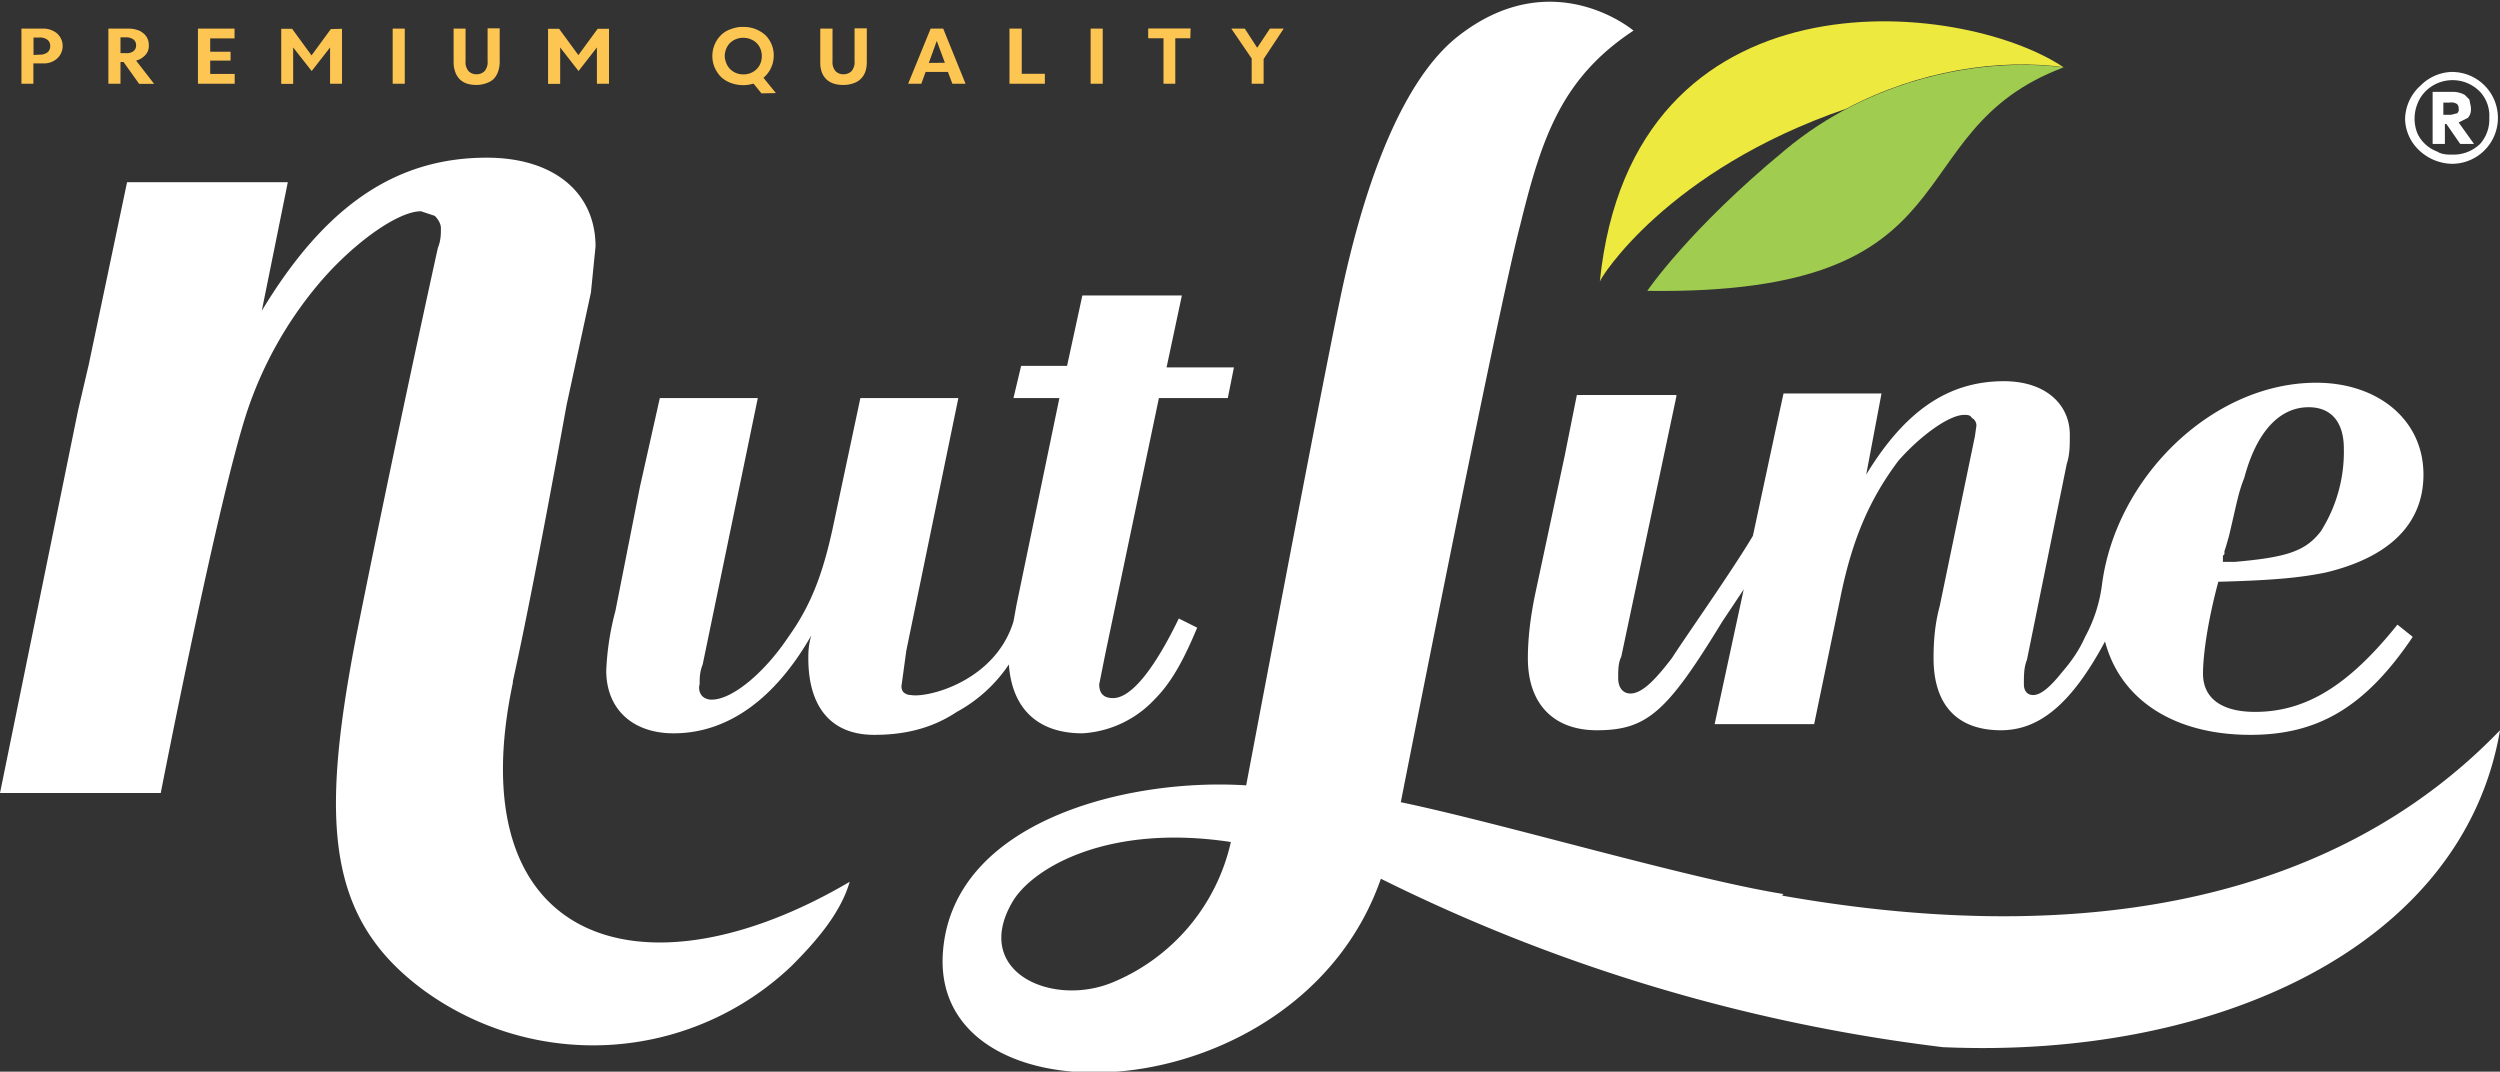 <svg xmlns="http://www.w3.org/2000/svg" viewBox="0 0 163.3 70"><rect x="0" y="0" width="163.3" height="70" fill="#333333" stroke="none"/><path fill="#eee93f" d="M134.8 4.4c-6.7-4.5-28.2-6.7-30.3 14 0-.2 4.4-7.3 16.1-11.3 4.7-2.5 10-3.3 14.3-2.7z" /><path fill="#a0cd4f" d="M116.6 9.8c-6.3 5.2-9 9.2-9 9.2 21.9.3 16-10.4 27.2-14.6-5.5-.7-12.7.8-18.2 5.4z" /><path fill="#fdc653" d="M82.54 3.84v1.63h-.78V3.82l-1.33-1.95h.88l.81 1.25.83-1.25h.9l-1.3 1.97zM77.75 2.5h-.98v2.97H76V2.5h-1v-.64h2.77l-.02.64zm4.79 1.34v1.63h-.78V3.82l-1.33-1.95h.88l.81 1.25.83-1.25h.9l-1.3 1.97zM72.03 5.47h-.79v-3.6h.79zm5.72-2.97h-.98v2.97H76V2.5h-1v-.64h2.77l-.02.64zm-9.5 2.32v.65h-2.31v-3.6h.8v2.95h1.5zm3.78.65h-.79v-3.6h.79zM61.92 4.7h-1.46l-.28.77h-.86l1.47-3.6h.82l1.46 3.6h-.86zm-.2-.6-.53-1.43-.52 1.44zm6.53.72v.65h-2.31v-3.6h.8v2.95h1.5zm-13.15.73c-.2 0-.41-.02-.61-.08A1.3 1.3 0 0 1 54 5.2a1.24 1.24 0 0 1-.31-.46 1.76 1.76 0 0 1-.11-.67v-2.2h.8v2.12a.9.9 0 0 0 .2.66.7.7 0 0 0 .52.2.72.72 0 0 0 .52-.2.9.9 0 0 0 .2-.66V1.85h.8v2.2c0 .23-.03.46-.11.67a1.2 1.2 0 0 1-.8.73c-.2.07-.4.1-.61.1zm6.82-.85h-1.46l-.28.77h-.86l1.47-3.6h.82l1.46 3.6h-.86zm-.2-.6-.53-1.43-.52 1.44zm-11.98 2-.52-.64a2.3 2.3 0 0 1-1.5-.05 1.84 1.84 0 0 1-.64-.4c-.17-.18-.3-.38-.4-.6a1.96 1.96 0 0 1 0-1.5c.1-.23.23-.43.4-.6.18-.18.4-.32.64-.4.26-.1.54-.16.82-.15A2.1 2.1 0 0 1 50 2.3a1.85 1.85 0 0 1 .54 1.34 1.88 1.88 0 0 1-.67 1.44l.81 1-.94.02zm-2.4-2.44c0 .16.04.3.1.46a1.13 1.13 0 0 0 .62.64c.16.07.33.1.5.1a1.22 1.22 0 0 0 .88-.36c.1-.11.19-.24.24-.38a1.3 1.3 0 0 0 0-.91 1.1 1.1 0 0 0-.63-.64c-.15-.07-.32-.1-.49-.1a1.23 1.23 0 0 0-.9.36 1.27 1.27 0 0 0-.32.83zm7.76 1.89c-.2 0-.41-.02-.61-.08A1.3 1.3 0 0 1 54 5.2a1.24 1.24 0 0 1-.31-.46 1.76 1.76 0 0 1-.11-.67v-2.2h.8v2.12a.9.9 0 0 0 .2.66.7.7 0 0 0 .52.2.72.72 0 0 0 .52-.2.9.9 0 0 0 .2-.66V1.85h.8v2.2c0 .23-.03.46-.11.67a1.2 1.2 0 0 1-.8.73c-.2.07-.4.1-.61.1zM39.78 1.87v3.6h-.79V3.1l-1.2 1.54-1.2-1.54v2.38h-.79v-3.6h.72l1.26 1.72 1.26-1.72h.74zm9.96 4.23-.52-.64a2.3 2.3 0 0 1-1.5-.05 1.84 1.84 0 0 1-.64-.4c-.17-.18-.3-.38-.4-.6a1.96 1.96 0 0 1 0-1.5c.1-.23.23-.43.4-.6.18-.18.4-.32.64-.4.26-.1.54-.16.82-.15A2.1 2.1 0 0 1 50 2.3a1.85 1.85 0 0 1 .54 1.34 1.88 1.88 0 0 1-.67 1.44l.81 1-.94.02zm-2.4-2.44c0 .16.04.3.1.46a1.13 1.13 0 0 0 .62.64c.16.07.33.1.5.1a1.22 1.22 0 0 0 .88-.36c.1-.11.19-.24.24-.38a1.3 1.3 0 0 0 0-.91 1.1 1.1 0 0 0-.63-.64c-.15-.07-.32-.1-.49-.1a1.23 1.23 0 0 0-.9.36 1.27 1.27 0 0 0-.32.83zM31.15 5.55c-.21 0-.42-.02-.62-.08a1.3 1.3 0 0 1-.48-.27 1.3 1.3 0 0 1-.3-.46 1.85 1.85 0 0 1-.12-.67v-2.2h.78v2.12a.9.9 0 0 0 .2.66.7.7 0 0 0 .52.2.73.73 0 0 0 .52-.2.9.9 0 0 0 .2-.66V1.85h.79v2.2c0 .23-.04.46-.12.67-.07.18-.17.34-.31.47-.14.12-.3.2-.48.26-.2.06-.39.1-.58.1zm8.63-3.68v3.6h-.79V3.1l-1.2 1.54-1.2-1.54v2.38h-.79v-3.6h.72l1.26 1.72 1.26-1.72h.74zm-13.34 3.6h-.79v-3.6h.79zm4.71.08c-.21 0-.42-.02-.62-.08a1.3 1.3 0 0 1-.48-.27 1.3 1.3 0 0 1-.3-.46 1.85 1.85 0 0 1-.12-.67v-2.2h.78v2.12a.9.9 0 0 0 .2.66.7.7 0 0 0 .52.2.73.73 0 0 0 .52-.2.9.9 0 0 0 .2-.66V1.85h.79v2.2c0 .23-.04.46-.12.67-.07.18-.17.34-.31.47-.14.12-.3.2-.48.26-.2.06-.39.1-.58.1zm-8.81-3.68v3.6h-.78V3.1l-1.2 1.54-1.21-1.54v2.38h-.78v-3.6h.71l1.27 1.74 1.26-1.72.73-.02zm4.1 3.6h-.79v-3.6h.79zM13.73 2.5v.88h1.33v.58h-1.33v.87h1.6v.64h-2.4v-3.6h2.39v.64h-1.59zm8.61-.63v3.6h-.78V3.1l-1.2 1.54-1.21-1.54v2.38h-.78v-3.6h.71l1.27 1.74 1.26-1.72.73-.02zM8.07 4.05h-.2v1.42h-.79v-3.6h1.34c.16 0 .33.02.49.07.15.04.29.1.41.2a.96.96 0 0 1 .4.82.86.86 0 0 1-.23.64c-.16.17-.37.3-.6.36l1.18 1.52h-.98Zm-.2-.58h.36a.7.7 0 0 0 .49-.13.45.45 0 0 0 .17-.38.46.46 0 0 0-.17-.38.8.8 0 0 0-.52-.14h-.33Zm5.86-.97v.88h1.33v.58h-1.33v.87h1.6v.64h-2.4v-3.6h2.39v.64h-1.59zm-10.9-.63a1.38 1.38 0 0 1 .88.3 1.1 1.1 0 0 1 .28 1.3 1.1 1.1 0 0 1-.28.37 1.26 1.26 0 0 1-.88.3h-.65v1.33H1.4v-3.6zm-.24 1.7a.8.8 0 0 0 .51-.15.51.51 0 0 0 .18-.4.5.5 0 0 0-.18-.42.8.8 0 0 0-.51-.15h-.4v1.14zm5.48.48h-.2v1.42h-.79v-3.6h1.34c.16 0 .33.02.49.07.15.04.29.1.41.2a.96.96 0 0 1 .4.82.86.86 0 0 1-.23.64c-.16.17-.37.3-.6.36l1.18 1.52h-.98Zm-.2-.58h.36a.7.7 0 0 0 .49-.13.45.45 0 0 0 .17-.38.46.46 0 0 0-.17-.38.8.8 0 0 0-.52-.14h-.33Zm-5.04-1.6a1.38 1.38 0 0 1 .88.3 1.1 1.1 0 0 1 .28 1.3 1.1 1.1 0 0 1-.28.37 1.26 1.26 0 0 1-.88.3h-.65v1.33H1.4v-3.6zm-.24 1.7a.8.8 0 0 0 .51-.15.51.51 0 0 0 .18-.4.5.5 0 0 0-.18-.42.8.8 0 0 0-.51-.15h-.4v1.14zm.24-1.7a1.38 1.38 0 0 1 .88.3 1.1 1.1 0 0 1 .28 1.3 1.1 1.1 0 0 1-.28.37 1.26 1.26 0 0 1-.88.3h-.65v1.33H1.4v-3.6zm-.24 1.7a.8.8 0 0 0 .51-.15.51.51 0 0 0 .18-.4.5.5 0 0 0-.18-.42.8.8 0 0 0-.51-.15h-.4v1.14zm5.48.48h-.2v1.42h-.79v-3.6h1.34c.16 0 .33.02.49.07.15.04.29.1.41.2a.96.96 0 0 1 .4.82.86.86 0 0 1-.23.64c-.16.17-.37.3-.6.36l1.18 1.52h-.98Zm-.2-.58h.36a.7.7 0 0 0 .49-.13.45.45 0 0 0 .17-.38.46.46 0 0 0-.17-.38.8.8 0 0 0-.52-.14h-.33Zm5.86-.97v.88h1.33v.58h-1.33v.87h1.6v.64h-2.4v-3.6h2.39v.64h-1.59zm8.61-.63v3.6h-.78V3.1l-1.2 1.54-1.21-1.54v2.38h-.78v-3.6h.71l1.27 1.74 1.26-1.72.73-.02zm4.1 3.6h-.79v-3.6h.79zm4.71.08c-.21 0-.42-.02-.62-.08a1.3 1.3 0 0 1-.48-.27 1.3 1.3 0 0 1-.3-.46 1.85 1.85 0 0 1-.12-.67v-2.2h.78v2.12a.9.9 0 0 0 .2.66.7.7 0 0 0 .52.2.73.73 0 0 0 .52-.2.9.9 0 0 0 .2-.66V1.85h.79v2.2c0 .23-.04.46-.12.67-.07.18-.17.34-.31.47-.14.12-.3.2-.48.26-.2.06-.39.1-.58.1zm8.63-3.68v3.6h-.79V3.1l-1.2 1.54-1.2-1.54v2.38h-.79v-3.6h.72l1.26 1.72 1.26-1.72h.74zm9.96 4.23-.52-.64a2.3 2.3 0 0 1-1.5-.05 1.84 1.84 0 0 1-.64-.4c-.17-.18-.3-.38-.4-.6a1.96 1.96 0 0 1 0-1.5c.1-.23.23-.43.4-.6.18-.18.4-.32.64-.4.26-.1.54-.16.82-.15A2.1 2.1 0 0 1 50 2.3a1.85 1.85 0 0 1 .54 1.34 1.88 1.88 0 0 1-.67 1.44l.81 1-.94.02zm-2.4-2.44c0 .16.04.3.1.46a1.13 1.13 0 0 0 .62.64c.16.07.33.1.5.1a1.22 1.22 0 0 0 .88-.36c.1-.11.19-.24.24-.38a1.3 1.3 0 0 0 0-.91 1.1 1.1 0 0 0-.63-.64c-.15-.07-.32-.1-.49-.1a1.23 1.23 0 0 0-.9.36 1.27 1.27 0 0 0-.32.83zm7.76 1.89c-.2 0-.41-.02-.61-.08A1.3 1.3 0 0 1 54 5.2a1.24 1.24 0 0 1-.31-.46 1.76 1.76 0 0 1-.11-.67v-2.2h.8v2.12a.9.9 0 0 0 .2.66.7.7 0 0 0 .52.2.72.72 0 0 0 .52-.2.9.9 0 0 0 .2-.66V1.85h.8v2.2c0 .23-.03.46-.11.67a1.2 1.2 0 0 1-.8.73c-.2.07-.4.1-.61.1zm6.82-.85h-1.46l-.28.77h-.86l1.47-3.6h.82l1.46 3.6h-.86zm-.2-.6-.53-1.43-.52 1.44zm6.53.72v.65h-2.31v-3.6h.8v2.95h1.5zm3.78.65h-.79v-3.6h.79zm5.72-2.97h-.98v2.97H76V2.5h-1v-.64h2.77l-.02.64zm4.79 1.34v1.63h-.78V3.82l-1.33-1.95h.88l.81 1.25.83-1.25h.9l-1.3 1.97z" /><path fill="#fff" d="M33.5 44.5c1.4-6.3 3.5-18 3.5-18l1.6-7.4.3-3c0-3.5-2.7-5.8-7.1-5.8-6 0-10.6 3.2-14.7 10l1.7-8.4H8.3L5.8 23.8l-.7 3-5.1 25h10.5s3.8-19.5 5.7-25.1a25.5 25.5 0 0 1 4.4-7.9c2.2-2.7 5.3-5 6.9-5l.9.3c.2.2.4.5.4.8 0 .4 0 .8-.2 1.3 0 0-2.7 12.2-5.3 25.2-2.4 12.3-2 18.6 4.4 23.3a18.8 18.8 0 0 0 24-1.6c1.5-1.5 3.2-3.4 3.8-5.5-13.6 8-25.6 4-22-13zm83 13.9c-6.2-1-18.3-4.6-25-6 0 0 6.3-32 7.8-37.7C100.7 9 102 5.1 106.7 2c0 0-5.3-4.5-11.5.4-3.4 2.7-6 9-7.7 17.3-1.4 6.7-6.1 31.6-6.1 31.6-7.7-.5-19.1 2.3-19.8 10.8-1 11.7 23.2 10.8 28.6-4.7a113 113 0 0 0 36.7 11c17.9.8 34-6.6 36.4-20.7-10.4 10.8-26.5 14.4-46.9 10.8zm-43.9 5.8c-4 1.6-9.2-.8-6.4-5.4 1.4-2.2 6.3-5 14.2-3.8a13 13 0 0 1-7.8 9.2zm87.6-59.5a3 3 0 0 1 2.2 1 3 3 0 0 1-2.2 5 3.2 3.2 0 0 1-2.2-.9 2.9 2.9 0 0 1-.9-2 3 3 0 0 1 1-2.2 3 3 0 0 1 2-.9zm0 5.4a2.5 2.5 0 0 0 1.8-.7 2.4 2.4 0 0 0 .6-1.7A2.3 2.3 0 0 0 162 6a2.5 2.5 0 0 0-3.6 0 2.3 2.3 0 0 0-.5.8 2.6 2.6 0 0 0 0 1.9 2.3 2.3 0 0 0 1.3 1.2c.3.2.7.2 1 .2zm1.2-3a.8.8 0 0 1-.2.6l-.6.3 1 1.4h-.9l-.9-1.3h-.1v1.3h-.8V6h1.3a1.6 1.6 0 0 1 .8.2l.3.3.1.5zm-1.7.4h.4l.4-.1a.3.3 0 0 0 .1-.3.4.4 0 0 0-.1-.3.7.7 0 0 0-.5-.1h-.4v.8zm-50.2 18.3H103l-.8 4-1.9 8.9c-.3 1.4-.5 2.9-.5 4.3 0 3 1.7 4.7 4.5 4.7 3.3 0 4.6-1.2 8.2-7.1l1.4-2.1-1.9 8.8h6.5l1.7-8.2c.8-4 2-6.6 3.8-9 1.4-1.6 3.3-3 4.3-3 .2 0 .4 0 .5.2.2.1.3.3.3.5l-.1.7-2.3 11.1c-.3 1.1-.4 2.2-.4 3.4 0 3 1.5 4.7 4.4 4.7 2.5 0 4.6-1.7 6.8-5.8 1 3.8 4.5 6.1 9.5 6.1 4.4 0 7.5-1.8 10.6-6.4l-1-.8c-3.2 4-6 5.7-9.3 5.7-2.2 0-3.4-.9-3.4-2.5 0-1.2.3-3.4 1-6 3.9-.1 5.5-.3 7-.6 4.2-1 6.4-3.2 6.4-6.4 0-3.6-3-6-7-6-6.8 0-13.1 6.2-14 13.2a9.7 9.7 0 0 1-1.1 3.4c-.4.9-.9 1.6-1.5 2.3-.8 1-1.4 1.5-1.9 1.5-.4 0-.6-.3-.6-.7 0-.6 0-1.1.2-1.6l2.6-12.8c.2-.6.2-1.2.2-1.9 0-2-1.6-3.5-4.3-3.5-3.7 0-6.5 2-9 6.1l1-5.3h-6.4L116 28l-1.5 7c-1.3 2.2-4.4 6.6-5.3 8-1 1.3-1.9 2.3-2.7 2.3-.5 0-.8-.4-.8-1 0-.5 0-1 .2-1.4l3.6-17zm35.8 10.4V36l.1-.3.2-.7c.5-2.1.6-2.8 1-3.8.8-3 2.3-4.6 4.2-4.6 1.5 0 2.3 1 2.3 2.7a9.7 9.7 0 0 1-1.5 5.4c-1 1.3-2.2 1.7-5.6 2h-.8v-.4zm-79.4 7.2c.2 2.9 1.9 4.5 4.8 4.5a7 7 0 0 0 4.7-2.2c1-1 1.8-2.3 2.8-4.7l-1.2-.6c-1.6 3.3-3.1 5.2-4.3 5.2-.6 0-.9-.3-.9-.9l.4-2L75.7 26h4.5l.4-2h-4.4l1-4.7h-6.5l-1 4.6h-3l-.5 2.1h3l-2.8 13.5-.2 1.1c-1.2 3.9-5.6 5-6.7 4.8a.7.7 0 0 1-.5-.2.6.6 0 0 1-.1-.5l.3-2.2L62.6 26h-6.4l-1.7 8c-.7 3.4-1.5 5.5-3 7.6-1.6 2.4-3.7 4.1-5 4.1a.9.9 0 0 1-.6-.2.8.8 0 0 1-.2-.8c0-.4 0-.8.2-1.3L49.5 26h-6.4l-1.3 5.8-1.6 8.1a18 18 0 0 0-.6 3.9c0 2.5 1.7 4.1 4.4 4.1 3.5 0 6.6-2.2 9-6.4-.2.6-.2 1.2-.2 1.5 0 3.2 1.5 5 4.3 5 1.7 0 3.6-.3 5.4-1.5a9.6 9.6 0 0 0 3.4-3.1z" /></svg>